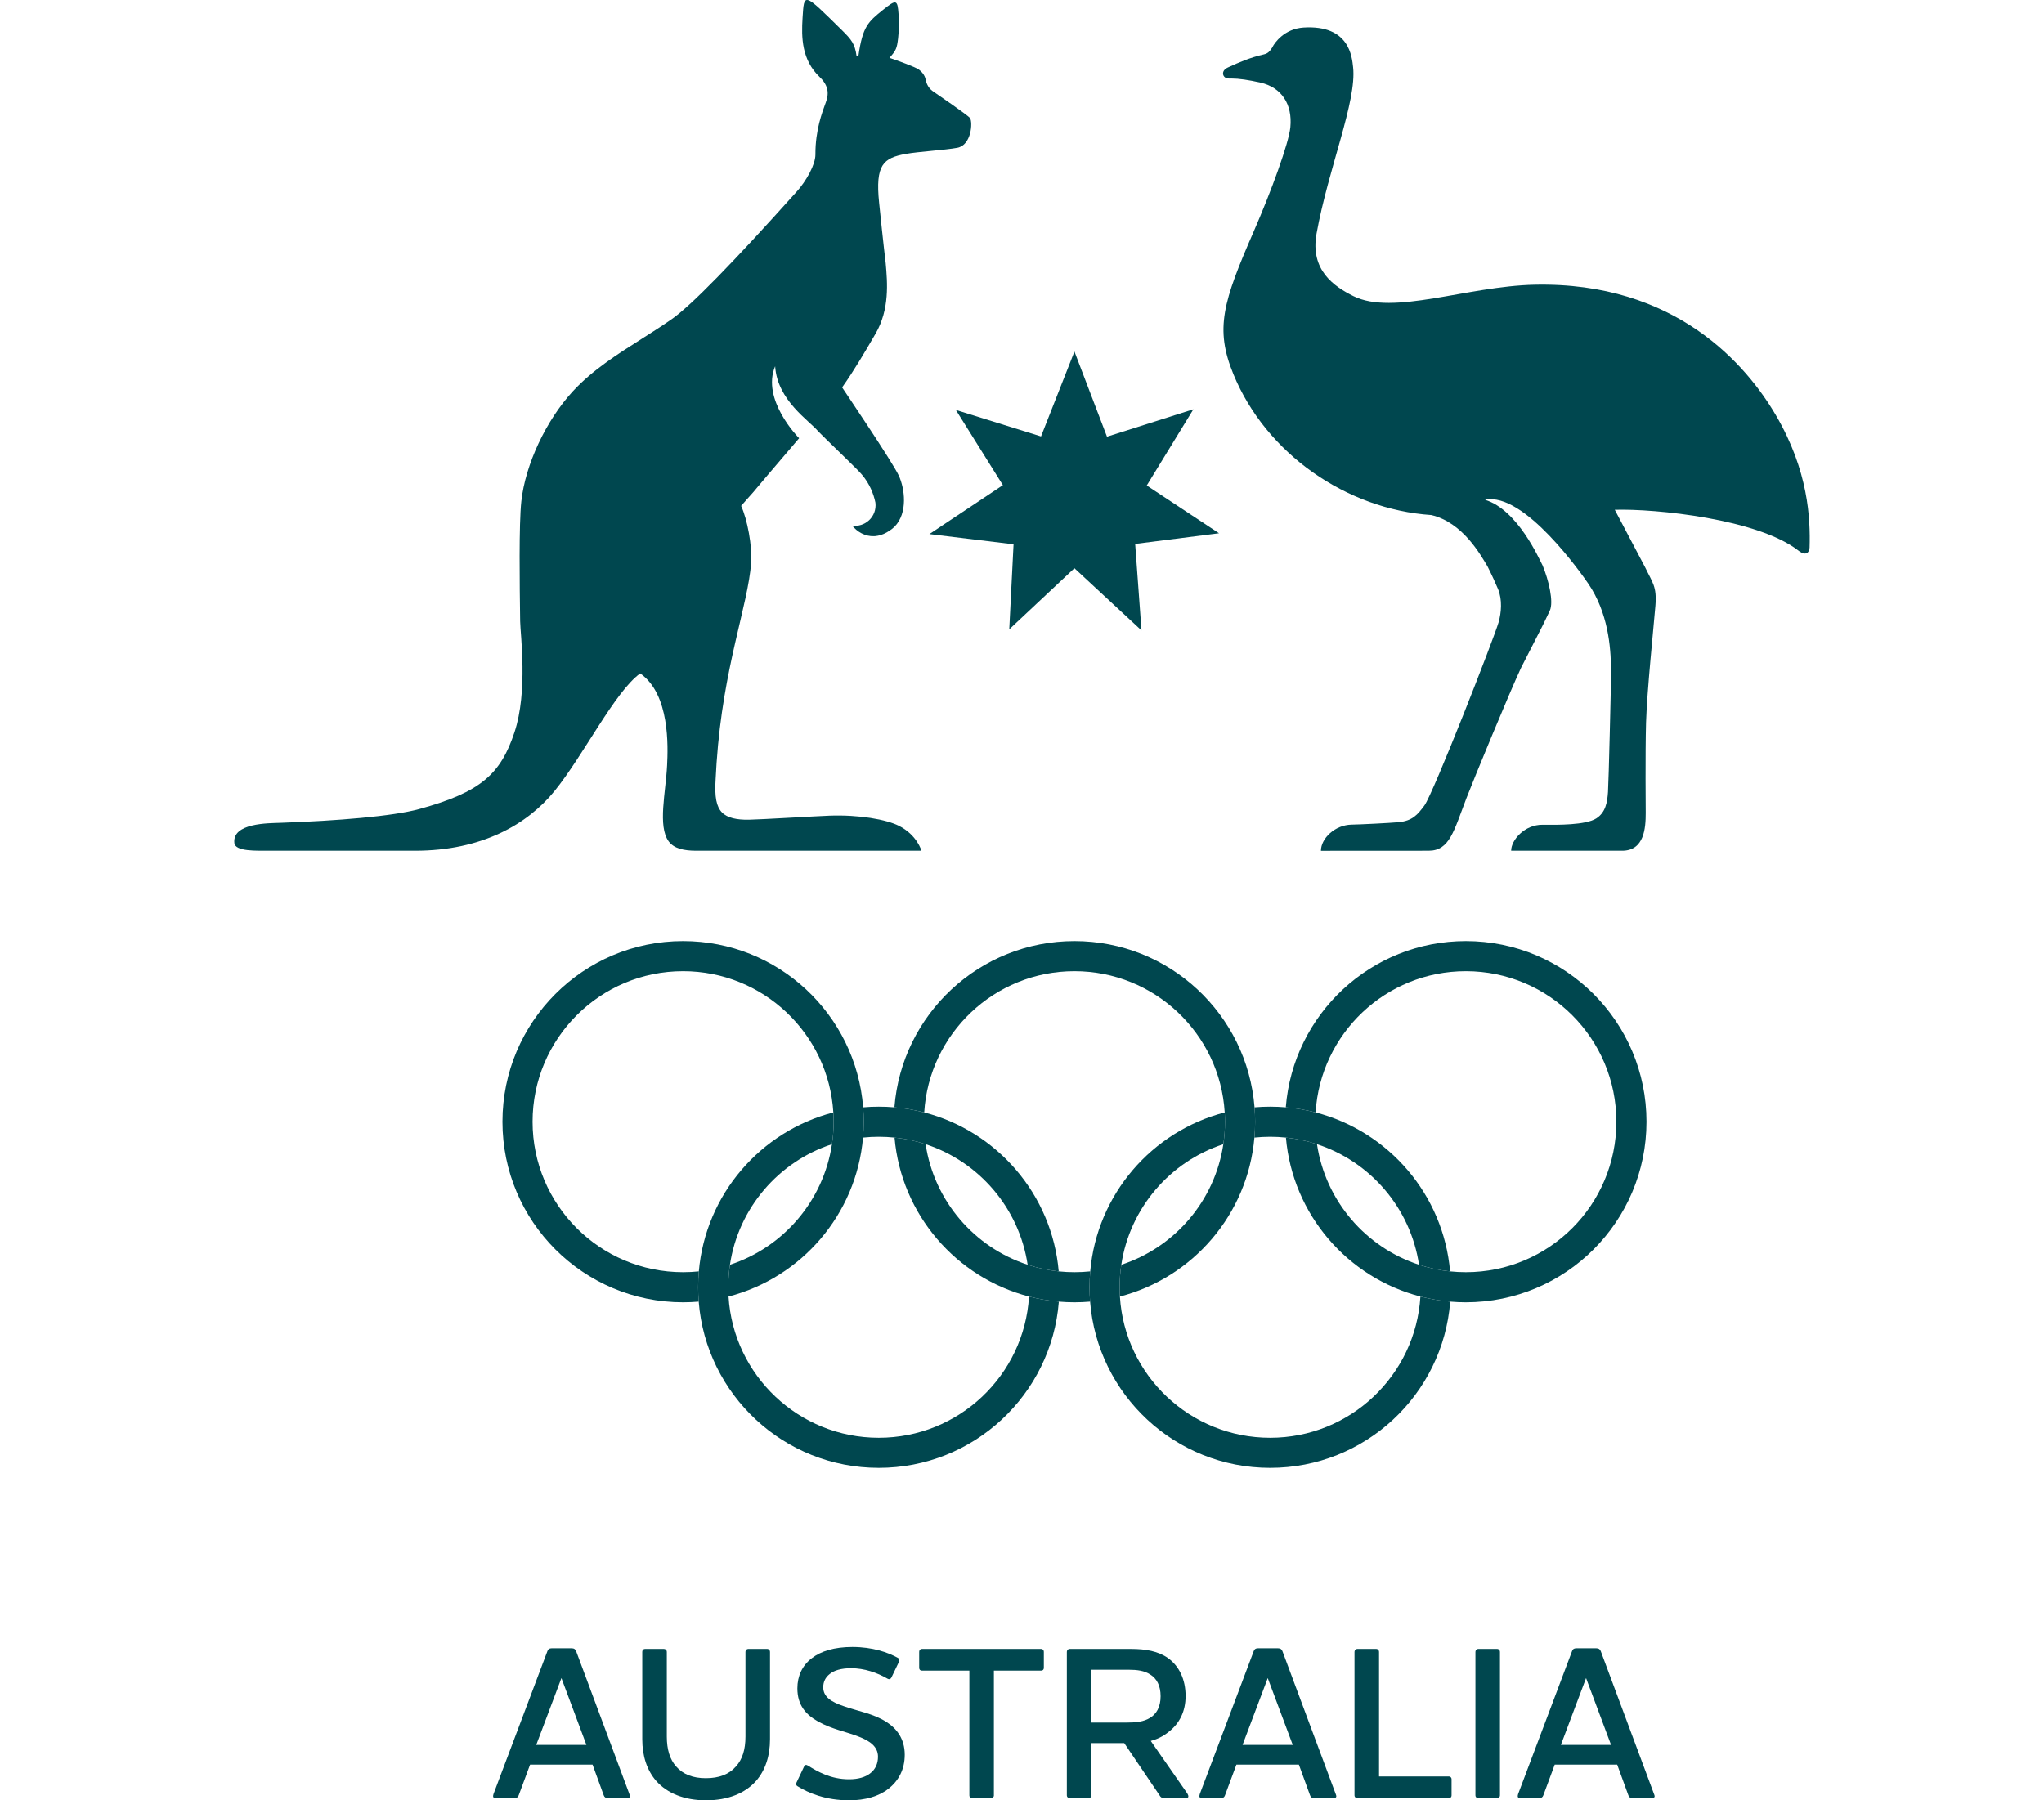 <?xml version="1.0" encoding="UTF-8"?>
<svg xmlns="http://www.w3.org/2000/svg" xmlns:xlink="http://www.w3.org/1999/xlink" width="84px" height="74px" viewBox="0 0 294.84 336.98" version="1.1">
<defs>
<clipPath id="clip1">
  <path d="M 185 5 L 294.84 5 L 294.84 160 L 185 160 Z M 185 5 "/>
</clipPath>
<clipPath id="clip2">
  <path d="M 48 308 L 75 308 L 75 336.98 L 48 336.98 Z M 48 308 "/>
</clipPath>
<clipPath id="clip3">
  <path d="M 76 308 L 101 308 L 101 336.98 L 76 336.98 Z M 76 308 "/>
</clipPath>
<clipPath id="clip4">
  <path d="M 105 308 L 126 308 L 126 336.98 L 105 336.98 Z M 105 308 "/>
</clipPath>
<clipPath id="clip5">
  <path d="M 128 308 L 152 308 L 152 336.98 L 128 336.98 Z M 128 308 "/>
</clipPath>
<clipPath id="clip6">
  <path d="M 155 308 L 179 308 L 179 336.98 L 155 336.98 Z M 155 308 "/>
</clipPath>
<clipPath id="clip7">
  <path d="M 180 308 L 207 308 L 207 336.98 L 180 336.98 Z M 180 308 "/>
</clipPath>
<clipPath id="clip8">
  <path d="M 209 308 L 228 308 L 228 336.98 L 209 336.98 Z M 209 308 "/>
</clipPath>
<clipPath id="clip9">
  <path d="M 232 308 L 237 308 L 237 336.98 L 232 336.98 Z M 232 308 "/>
</clipPath>
<clipPath id="clip10">
  <path d="M 240 308 L 266 308 L 266 336.98 L 240 336.98 Z M 240 308 "/>
</clipPath>
</defs>
<g id="surface1">
<path style=" stroke:none;fill-rule:nonzero;fill:rgb(0%,27.8%,31%);fill-opacity:1;" d="M 117.695 207.27 C 116.324 189.855 101.762 176.152 83.996 176.152 C 65.328 176.152 50.191 191.289 50.191 209.961 C 50.191 228.629 65.328 243.762 83.996 243.762 C 84.98 243.762 85.957 243.719 86.918 243.637 C 86.852 242.75 86.812 241.852 86.812 240.945 C 86.812 239.945 86.859 238.953 86.941 237.977 C 85.973 238.078 84.992 238.129 83.996 238.129 C 68.438 238.129 55.828 225.516 55.828 209.961 C 55.828 194.402 68.438 181.789 83.996 181.789 C 98.973 181.789 111.219 193.473 112.113 208.223 C 112.148 208.797 112.168 209.375 112.168 209.961 C 112.168 211.391 112.062 212.793 111.855 214.168 C 110.262 224.793 102.738 233.477 92.762 236.738 C 92.555 238.113 92.449 239.516 92.449 240.945 C 92.449 241.531 92.465 242.109 92.5 242.684 C 106.129 239.152 116.418 227.336 117.672 212.93 C 117.758 211.949 117.801 210.961 117.801 209.961 C 117.801 209.055 117.766 208.156 117.695 207.27 "/>
<path style=" stroke:none;fill-rule:nonzero;fill:rgb(0%,27.8%,31%);fill-opacity:1;" d="M 148.734 242.684 C 147.84 257.434 135.594 269.117 120.617 269.117 C 105.645 269.117 93.398 257.434 92.5 242.684 C 92.465 242.109 92.449 241.531 92.449 240.945 C 92.449 239.516 92.555 238.113 92.762 236.738 C 94.352 226.113 101.879 217.43 111.855 214.168 C 112.062 212.793 112.168 211.391 112.168 209.961 C 112.168 209.375 112.148 208.797 112.113 208.223 C 98.488 211.754 88.199 223.57 86.941 237.977 C 86.859 238.953 86.812 239.945 86.812 240.945 C 86.812 241.852 86.852 242.75 86.918 243.637 C 88.289 261.051 102.855 274.75 120.617 274.75 C 138.383 274.75 152.945 261.051 154.316 243.637 C 152.406 243.473 150.543 243.152 148.734 242.684 "/>
<path style=" stroke:none;fill-rule:nonzero;fill:rgb(0%,27.8%,31%);fill-opacity:1;" d="M 129.121 208.223 C 127.316 207.754 125.453 207.43 123.543 207.27 C 122.578 207.184 121.602 207.145 120.617 207.145 C 119.633 207.145 118.66 207.184 117.695 207.27 C 117.766 208.156 117.801 209.055 117.801 209.961 C 117.801 210.961 117.758 211.949 117.672 212.93 C 118.641 212.828 119.621 212.777 120.617 212.777 C 121.613 212.777 122.598 212.828 123.566 212.93 C 125.574 213.137 127.52 213.559 129.383 214.168 C 139.359 217.43 146.883 226.113 148.477 236.738 C 150.336 237.348 152.285 237.766 154.293 237.977 C 153.039 223.57 142.75 211.754 129.121 208.223 "/>
<path style=" stroke:none;fill-rule:nonzero;fill:rgb(0%,27.8%,31%);fill-opacity:1;" d="M 160.188 237.977 C 159.219 238.078 158.234 238.129 157.238 238.129 C 156.246 238.129 155.262 238.078 154.293 237.977 C 152.285 237.766 150.336 237.348 148.477 236.738 C 138.496 233.477 130.973 224.789 129.383 214.168 C 127.52 213.559 125.574 213.137 123.566 212.93 C 124.82 227.336 135.109 239.152 148.734 242.684 C 150.543 243.152 152.406 243.473 154.316 243.637 C 155.281 243.719 156.254 243.762 157.238 243.762 C 158.227 243.762 159.199 243.719 160.164 243.637 C 160.094 242.75 160.059 241.852 160.059 240.945 C 160.059 239.945 160.102 238.953 160.188 237.977 "/>
<path style=" stroke:none;fill-rule:nonzero;fill:rgb(0%,27.8%,31%);fill-opacity:1;" d="M 190.938 207.27 C 189.566 189.855 175.004 176.152 157.238 176.152 C 139.477 176.152 124.914 189.855 123.543 207.27 C 125.453 207.43 127.316 207.754 129.121 208.223 C 130.02 193.473 142.266 181.789 157.238 181.789 C 172.215 181.789 184.461 193.473 185.355 208.223 C 185.391 208.797 185.41 209.375 185.41 209.961 C 185.41 211.391 185.305 212.793 185.098 214.168 C 183.508 224.793 175.98 233.477 166.004 236.738 C 165.797 238.113 165.691 239.516 165.691 240.945 C 165.691 241.531 165.711 242.109 165.742 242.684 C 179.371 239.152 189.66 227.336 190.914 212.93 C 191 211.949 191.047 210.961 191.047 209.961 C 191.047 209.055 191.008 208.156 190.938 207.27 "/>
<path style=" stroke:none;fill-rule:nonzero;fill:rgb(0%,27.8%,31%);fill-opacity:1;" d="M 221.98 242.684 C 221.082 257.434 208.836 269.117 193.859 269.117 C 178.887 269.117 166.641 257.434 165.742 242.684 C 165.711 242.109 165.691 241.531 165.691 240.945 C 165.691 239.516 165.797 238.113 166.004 236.738 C 167.594 226.113 175.121 217.43 185.098 214.168 C 185.305 212.793 185.41 211.391 185.41 209.961 C 185.41 209.375 185.391 208.797 185.355 208.223 C 171.73 211.754 161.441 223.57 160.188 237.977 C 160.102 238.953 160.059 239.945 160.059 240.945 C 160.059 241.852 160.094 242.75 160.164 243.637 C 161.535 261.051 176.098 274.75 193.859 274.75 C 211.625 274.75 226.188 261.051 227.559 243.637 C 225.648 243.473 223.785 243.152 221.98 242.684 "/>
<path style=" stroke:none;fill-rule:nonzero;fill:rgb(0%,27.8%,31%);fill-opacity:1;" d="M 202.367 208.223 C 200.559 207.754 198.695 207.43 196.785 207.27 C 195.82 207.184 194.848 207.145 193.859 207.145 C 192.879 207.145 191.902 207.184 190.938 207.27 C 191.008 208.156 191.047 209.055 191.047 209.961 C 191.047 210.961 191 211.949 190.914 212.93 C 191.883 212.828 192.867 212.777 193.859 212.777 C 194.855 212.777 195.84 212.828 196.809 212.93 C 198.816 213.137 200.766 213.559 202.625 214.168 C 212.602 217.43 220.129 226.113 221.719 236.738 C 223.578 237.348 225.527 237.766 227.535 237.977 C 226.281 223.57 215.992 211.754 202.367 208.223 "/>
<path style=" stroke:none;fill-rule:nonzero;fill:rgb(0%,27.8%,31%);fill-opacity:1;" d="M 230.484 176.152 C 212.719 176.152 198.156 189.855 196.785 207.27 C 198.695 207.43 200.559 207.754 202.367 208.223 C 203.262 193.473 215.508 181.789 230.484 181.789 C 246.043 181.789 258.652 194.402 258.652 209.961 C 258.652 225.516 246.043 238.129 230.484 238.129 C 229.488 238.129 228.504 238.078 227.535 237.977 C 225.527 237.766 223.578 237.348 221.719 236.738 C 211.742 233.477 204.219 224.789 202.625 214.168 C 200.766 213.559 198.816 213.137 196.809 212.93 C 198.062 227.336 208.352 239.152 221.98 242.684 C 223.785 243.152 225.648 243.473 227.559 243.637 C 228.523 243.719 229.496 243.762 230.484 243.762 C 249.152 243.762 264.289 228.629 264.289 209.961 C 264.289 191.289 249.152 176.152 230.484 176.152 "/>
<path style=" stroke:none;fill-rule:nonzero;fill:rgb(0%,27.8%,31%);fill-opacity:1;" d="M 135.043 76.73 L 143.844 90.812 L 130.09 99.965 L 145.84 101.879 L 145.035 117.801 L 157.23 106.359 L 169.781 118 L 168.598 101.809 L 184.293 99.812 L 170.766 90.875 L 179.496 76.605 L 163.324 81.738 L 157.234 65.801 L 150.98 81.688 L 135.043 76.73 "/>
<g clip-path="url(#clip1)" clip-rule="nonzero">
<path style=" stroke:none;fill-rule:nonzero;fill:rgb(0%,27.8%,31%);fill-opacity:1;" d="M 258.355 95.418 C 265.953 95.191 285.191 97.133 292.762 103.09 C 292.781 103.105 292.855 103.156 292.871 103.172 C 294.035 104.035 294.754 103.523 294.812 102.492 C 294.973 97.074 294.59 88.129 288.523 77.754 C 283.086 68.449 269.84 52.703 243.309 53.293 C 230.719 53.57 216.852 59.129 209.434 55.422 C 205.867 53.641 201.293 50.602 202.543 43.711 C 204.754 31.504 210.094 18.949 209.383 12.582 C 209.172 10.711 208.75 4.621 200.125 5.152 C 196.508 5.375 194.66 8.051 194.301 8.797 C 194.273 8.852 194.25 8.898 194.23 8.93 C 194.211 8.949 194.148 9.039 194.074 9.148 C 193.816 9.527 193.496 9.996 192.688 10.18 C 190.023 10.777 187.746 11.816 186.387 12.434 L 185.945 12.633 C 184.961 13.07 185.02 13.742 185.059 13.938 C 185.086 14.066 185.266 14.699 186.156 14.699 L 186.312 14.699 L 186.598 14.695 C 187.984 14.695 189.828 14.957 192.07 15.469 C 195.977 16.367 198.059 19.484 197.641 23.809 C 197.355 26.777 194.09 35.746 190.789 43.312 C 185.039 56.508 183.465 61.5 186.992 70.07 C 193.098 84.898 208.109 95.332 224.02 96.406 C 229.926 97.801 233.238 103.863 234.516 105.977 C 235.324 107.566 236.078 109.234 236.504 110.254 C 237.344 112.277 237.109 114.707 236.621 116.449 C 235.832 119.258 224.375 148.551 222.723 150.777 C 221.449 152.488 220.508 153.645 217.879 153.895 C 216.23 154.051 210.605 154.328 209.125 154.348 C 206.02 154.387 203.363 156.914 203.363 159.246 L 223.516 159.234 C 227.465 159.234 228.234 155.523 230.609 149.355 C 231.941 145.902 238.617 129.695 240.812 125.008 C 242.48 121.707 243.91 118.973 244.68 117.43 C 244.688 117.414 244.703 117.383 244.703 117.383 C 244.703 117.383 244.711 117.371 244.727 117.344 C 244.836 117.125 245.359 116.082 246.191 114.309 C 246.969 112.652 245.961 108.504 244.844 105.836 C 244.199 104.625 240.191 95.406 234.07 93.551 C 241.391 91.953 252.379 107.762 253.387 109.234 C 253.617 109.57 253.84 109.914 254.047 110.262 C 257.352 115.797 257.668 122.023 257.656 126.137 C 257.648 128.352 257.215 146.285 257.086 148.234 C 256.953 150.184 256.648 152.047 254.906 153.18 C 252.93 154.465 247.504 154.402 244.859 154.371 C 241.469 154.332 238.961 157.242 238.961 159.227 L 259.742 159.234 C 263.879 159.234 264.145 154.961 264.145 152.18 C 264.145 152.18 264.047 141.008 264.207 135.234 C 264.371 129.465 265.66 117.004 265.957 113.375 C 266.254 109.746 265.398 109.062 264.027 106.176 L 258.355 95.418 "/>
</g>
<path style=" stroke:none;fill-rule:nonzero;fill:rgb(0%,27.8%,31%);fill-opacity:1;" d="M 137.691 22.098 C 137.32 21.566 130.863 17.164 130.863 17.164 C 130.191 16.727 129.75 16.125 129.512 15.371 C 129.469 15.238 129.398 14.961 129.398 14.961 C 129.285 14.309 128.93 13.637 128.129 13.031 C 127.477 12.539 124.195 11.367 122.805 10.891 C 122.773 10.883 122.703 10.859 122.617 10.836 C 123.887 9.395 124.004 9.051 124.234 7.172 C 124.41 5.715 124.41 3.926 124.32 2.652 C 124.121 -0.098 123.91 -0.164 121.387 1.859 C 118.602 4.094 117.602 4.984 116.82 10.383 C 116.691 10.422 116.57 10.461 116.461 10.5 C 116.156 8.211 115.504 7.41 113.75 5.68 C 106.488 -1.484 106.656 -1.41 106.355 3.316 C 106.117 7.047 106.188 11.211 109.566 14.43 C 111.855 16.609 110.93 18.527 110.516 19.691 C 110.105 20.852 108.727 24.32 108.758 28.922 C 108.77 30.824 107.035 33.887 105.281 35.84 C 93.387 49.102 85.543 57.176 81.855 59.746 C 80.008 61.039 78.07 62.266 76.195 63.457 C 71.688 66.316 67.027 69.273 63.352 73.254 C 58.344 78.684 54.473 86.953 53.723 93.836 C 53.254 98.145 53.41 109.504 53.504 116.293 C 53.539 118.789 54.992 129.387 52.438 137.078 C 49.859 144.832 46.207 148.273 34.57 151.449 C 29.594 152.805 19.266 153.633 8.633 154.012 C 6.449 154.09 -0.414 154.012 0.02 157.805 C 0.207 159.43 4.344 159.211 6.305 159.234 L 33.848 159.234 C 46.324 159.234 54.887 154.289 59.953 148.043 C 65.367 141.375 71.172 129.539 75.965 126.051 C 81.562 129.93 81.172 139.805 81.004 143.238 C 80.758 148.277 79.219 154.633 81.293 157.473 C 82.293 158.844 84.164 159.227 86.422 159.234 L 128.598 159.234 C 128.598 159.234 127.812 156.305 124.398 154.578 C 122.016 153.375 116.93 152.477 111.418 152.672 C 108.984 152.758 98.488 153.395 96.301 153.43 C 94.109 153.465 92.293 153.121 91.27 152.066 C 90.246 151.008 89.859 149.211 90.086 145.797 C 90.148 144.91 90.203 143.895 90.262 142.785 C 91.492 124.773 96.16 113.348 96.734 105.305 C 96.953 102.262 96.023 97.195 94.855 94.691 C 95.227 94.27 95.613 93.832 95.969 93.426 L 97.074 92.188 C 97.129 92.117 101.688 86.695 105.711 82.023 C 105.539 81.852 98.598 74.785 101.223 68.555 C 101.617 74.926 107.574 78.691 109.266 80.719 L 110.742 82.184 C 113.121 84.543 116.727 87.941 117.465 88.848 C 118.891 90.535 119.629 92.371 119.988 94.074 C 120.312 96.789 117.945 98.742 115.637 98.375 C 116.598 99.562 118.055 100.422 119.73 100.359 C 119.785 100.355 119.969 100.344 119.98 100.344 C 120.645 100.281 121.336 100.074 122.043 99.688 C 122.043 99.688 122.047 99.684 122.051 99.684 C 122.219 99.59 122.391 99.488 122.562 99.375 C 122.914 99.148 123.242 98.906 123.52 98.629 C 123.535 98.613 123.551 98.602 123.566 98.59 C 126.113 95.992 125.465 91.406 124.363 89.023 C 123.172 86.445 113.754 72.516 113.754 72.516 C 116 69.359 118.09 65.762 119.637 63.102 L 120.008 62.465 C 122.676 57.883 122.234 52.891 121.91 49.246 C 121.91 49.246 121.465 45.629 120.68 37.938 C 119.953 30.836 121.441 29.57 125.695 28.801 C 128 28.383 132.996 28.09 135.305 27.664 C 137.977 27.176 138.223 22.848 137.691 22.098 "/>
<g clip-path="url(#clip2)" clip-rule="nonzero">
<path style=" stroke:none;fill-rule:nonzero;fill:rgb(0%,27.8%,31%);fill-opacity:1;" d="M 61.227 314.102 L 56.516 326.605 L 65.902 326.605 Z M 53.234 336.035 C 53.109 336.406 52.863 336.57 52.414 336.57 L 48.887 336.57 C 48.559 336.57 48.438 336.406 48.438 336.199 C 48.438 336.078 48.477 335.953 48.52 335.789 L 58.605 309.059 C 58.727 308.691 58.973 308.527 59.383 308.527 L 63.156 308.527 C 63.605 308.527 63.812 308.691 63.977 309.059 L 73.938 335.789 C 73.98 335.914 74.062 336.078 74.062 336.199 C 74.062 336.406 73.938 336.57 73.57 336.57 L 69.961 336.57 C 69.512 336.57 69.266 336.406 69.141 336.035 L 67.051 330.297 L 55.363 330.297 L 53.234 336.035 "/>
</g>
<g clip-path="url(#clip3)" clip-rule="nonzero">
<path style=" stroke:none;fill-rule:nonzero;fill:rgb(0%,27.8%,31%);fill-opacity:1;" d="M 95.668 309.184 C 95.668 308.895 95.914 308.648 96.16 308.648 L 99.77 308.648 C 100.016 308.648 100.262 308.895 100.262 309.184 L 100.262 325.539 C 100.262 328.738 99.359 331.402 97.637 333.371 C 95.586 335.668 92.387 336.98 88.289 336.98 C 84.23 336.98 81.031 335.668 78.98 333.371 C 77.258 331.402 76.355 328.738 76.355 325.539 L 76.355 309.184 C 76.355 308.895 76.562 308.648 76.848 308.648 L 80.414 308.648 C 80.703 308.648 80.949 308.895 80.949 309.184 L 80.949 325.051 C 80.949 327.469 81.523 329.312 82.672 330.625 C 83.984 332.145 85.867 332.84 88.246 332.84 C 90.707 332.84 92.594 332.145 93.906 330.625 C 95.094 329.312 95.668 327.469 95.668 325.051 L 95.668 309.184 "/>
</g>
<g clip-path="url(#clip4)" clip-rule="nonzero">
<path style=" stroke:none;fill-rule:nonzero;fill:rgb(0%,27.8%,31%);fill-opacity:1;" d="M 105.426 334.355 C 105.137 334.191 105.055 333.945 105.219 333.66 L 106.656 330.625 C 106.777 330.379 106.984 330.258 107.312 330.461 C 109.117 331.566 111.574 333.043 115.062 333.043 C 116.781 333.043 118.094 332.637 118.957 331.977 C 120.023 331.199 120.473 330.051 120.473 328.82 C 120.473 326.938 118.957 325.867 116.945 325.09 C 114.609 324.148 111.863 323.695 109.238 322.219 C 106.984 320.949 105.383 319.188 105.383 316.027 C 105.383 313.734 106.285 311.766 108.051 310.41 C 109.773 309.059 112.312 308.281 115.676 308.281 C 119.488 308.281 122.359 309.305 124.203 310.328 C 124.492 310.492 124.531 310.738 124.41 311.027 L 122.973 314.02 C 122.809 314.309 122.562 314.391 122.277 314.227 C 120.309 313.078 117.891 312.258 115.43 312.258 C 113.586 312.258 112.23 312.668 111.41 313.363 C 110.633 313.98 110.223 314.801 110.223 315.824 C 110.223 317.629 111.738 318.57 114.035 319.352 C 116.66 320.293 119.613 320.742 122.031 322.301 C 123.918 323.492 125.477 325.418 125.477 328.453 C 125.477 331.199 124.328 333.332 122.441 334.809 C 120.637 336.242 118.055 336.98 115.102 336.98 C 110.676 336.98 107.477 335.625 105.426 334.355 "/>
</g>
<g clip-path="url(#clip5)" clip-rule="nonzero">
<path style=" stroke:none;fill-rule:nonzero;fill:rgb(0%,27.8%,31%);fill-opacity:1;" d="M 151.016 308.648 C 151.305 308.648 151.508 308.895 151.508 309.184 L 151.508 312.215 C 151.508 312.504 151.305 312.707 151.016 312.707 L 142.16 312.707 L 142.16 336.078 C 142.16 336.363 141.914 336.57 141.629 336.57 L 138.062 336.57 C 137.773 336.57 137.57 336.363 137.57 336.078 L 137.57 312.707 L 128.672 312.707 C 128.387 312.707 128.18 312.504 128.18 312.215 L 128.18 309.184 C 128.18 308.895 128.387 308.648 128.672 308.648 L 151.016 308.648 "/>
</g>
<g clip-path="url(#clip6)" clip-rule="nonzero">
<path style=" stroke:none;fill-rule:nonzero;fill:rgb(0%,27.8%,31%);fill-opacity:1;" d="M 160.406 312.543 L 160.406 322.426 L 167.047 322.426 C 168.812 322.426 170.203 322.262 171.352 321.562 C 172.543 320.867 173.359 319.555 173.359 317.504 C 173.359 315.496 172.621 314.184 171.434 313.445 C 170.328 312.707 168.934 312.543 167.414 312.543 Z M 171.516 325.867 L 178.363 335.707 C 178.609 336.117 178.691 336.57 178.117 336.57 L 174.141 336.57 C 173.691 336.57 173.402 336.488 173.156 336.035 L 166.555 326.277 L 160.406 326.277 L 160.406 336.078 C 160.406 336.363 160.16 336.57 159.914 336.57 L 156.305 336.57 C 156.059 336.57 155.812 336.363 155.812 336.078 L 155.812 309.184 C 155.812 308.895 156.059 308.648 156.305 308.648 L 167.824 308.648 C 170.531 308.648 172.91 309.059 174.758 310.371 C 176.805 311.848 178.035 314.309 178.035 317.465 C 178.035 320.293 176.93 322.59 174.84 324.188 C 173.773 325.051 172.703 325.539 171.516 325.867 "/>
</g>
<g clip-path="url(#clip7)" clip-rule="nonzero">
<path style=" stroke:none;fill-rule:nonzero;fill:rgb(0%,27.8%,31%);fill-opacity:1;" d="M 193.41 314.102 L 188.695 326.605 L 198.086 326.605 Z M 185.414 336.035 C 185.293 336.406 185.047 336.57 184.594 336.57 L 181.07 336.57 C 180.742 336.57 180.617 336.406 180.617 336.199 C 180.617 336.078 180.66 335.953 180.699 335.789 L 190.785 309.059 C 190.91 308.691 191.156 308.527 191.566 308.527 L 195.336 308.527 C 195.789 308.527 195.992 308.691 196.156 309.059 L 206.121 335.789 C 206.16 335.914 206.242 336.078 206.242 336.199 C 206.242 336.406 206.121 336.57 205.75 336.57 L 202.145 336.57 C 201.691 336.57 201.445 336.406 201.324 336.035 L 199.234 330.297 L 187.547 330.297 L 185.414 336.035 "/>
</g>
<g clip-path="url(#clip8)" clip-rule="nonzero">
<path style=" stroke:none;fill-rule:nonzero;fill:rgb(0%,27.8%,31%);fill-opacity:1;" d="M 213.746 308.648 C 213.992 308.648 214.238 308.895 214.238 309.184 L 214.238 332.512 L 227.316 332.512 C 227.605 332.512 227.809 332.758 227.809 333.004 L 227.809 336.078 C 227.809 336.363 227.605 336.57 227.316 336.57 L 210.137 336.57 C 209.891 336.57 209.645 336.363 209.645 336.078 L 209.645 309.184 C 209.645 308.895 209.891 308.648 210.137 308.648 L 213.746 308.648 "/>
</g>
<g clip-path="url(#clip9)" clip-rule="nonzero">
<path style=" stroke:none;fill-rule:nonzero;fill:rgb(0%,27.8%,31%);fill-opacity:1;" d="M 236.379 308.648 C 236.621 308.648 236.867 308.895 236.867 309.184 L 236.867 336.078 C 236.867 336.363 236.621 336.57 236.379 336.57 L 232.77 336.57 C 232.523 336.57 232.277 336.363 232.277 336.078 L 232.277 309.184 C 232.277 308.895 232.523 308.648 232.77 308.648 L 236.379 308.648 "/>
</g>
<g clip-path="url(#clip10)" clip-rule="nonzero">
<path style=" stroke:none;fill-rule:nonzero;fill:rgb(0%,27.8%,31%);fill-opacity:1;" d="M 252.98 314.102 L 248.27 326.605 L 257.656 326.605 Z M 244.988 336.035 C 244.863 336.406 244.617 336.57 244.168 336.57 L 240.641 336.57 C 240.312 336.57 240.191 336.406 240.191 336.199 C 240.191 336.078 240.23 335.953 240.273 335.789 L 250.359 309.059 C 250.48 308.691 250.727 308.527 251.137 308.527 L 254.91 308.527 C 255.359 308.527 255.566 308.691 255.73 309.059 L 265.691 335.789 C 265.734 335.914 265.816 336.078 265.816 336.199 C 265.816 336.406 265.691 336.57 265.324 336.57 L 261.715 336.57 C 261.266 336.57 261.02 336.406 260.895 336.035 L 258.805 330.297 L 247.117 330.297 L 244.988 336.035 "/>
</g>
</g>
</svg>
